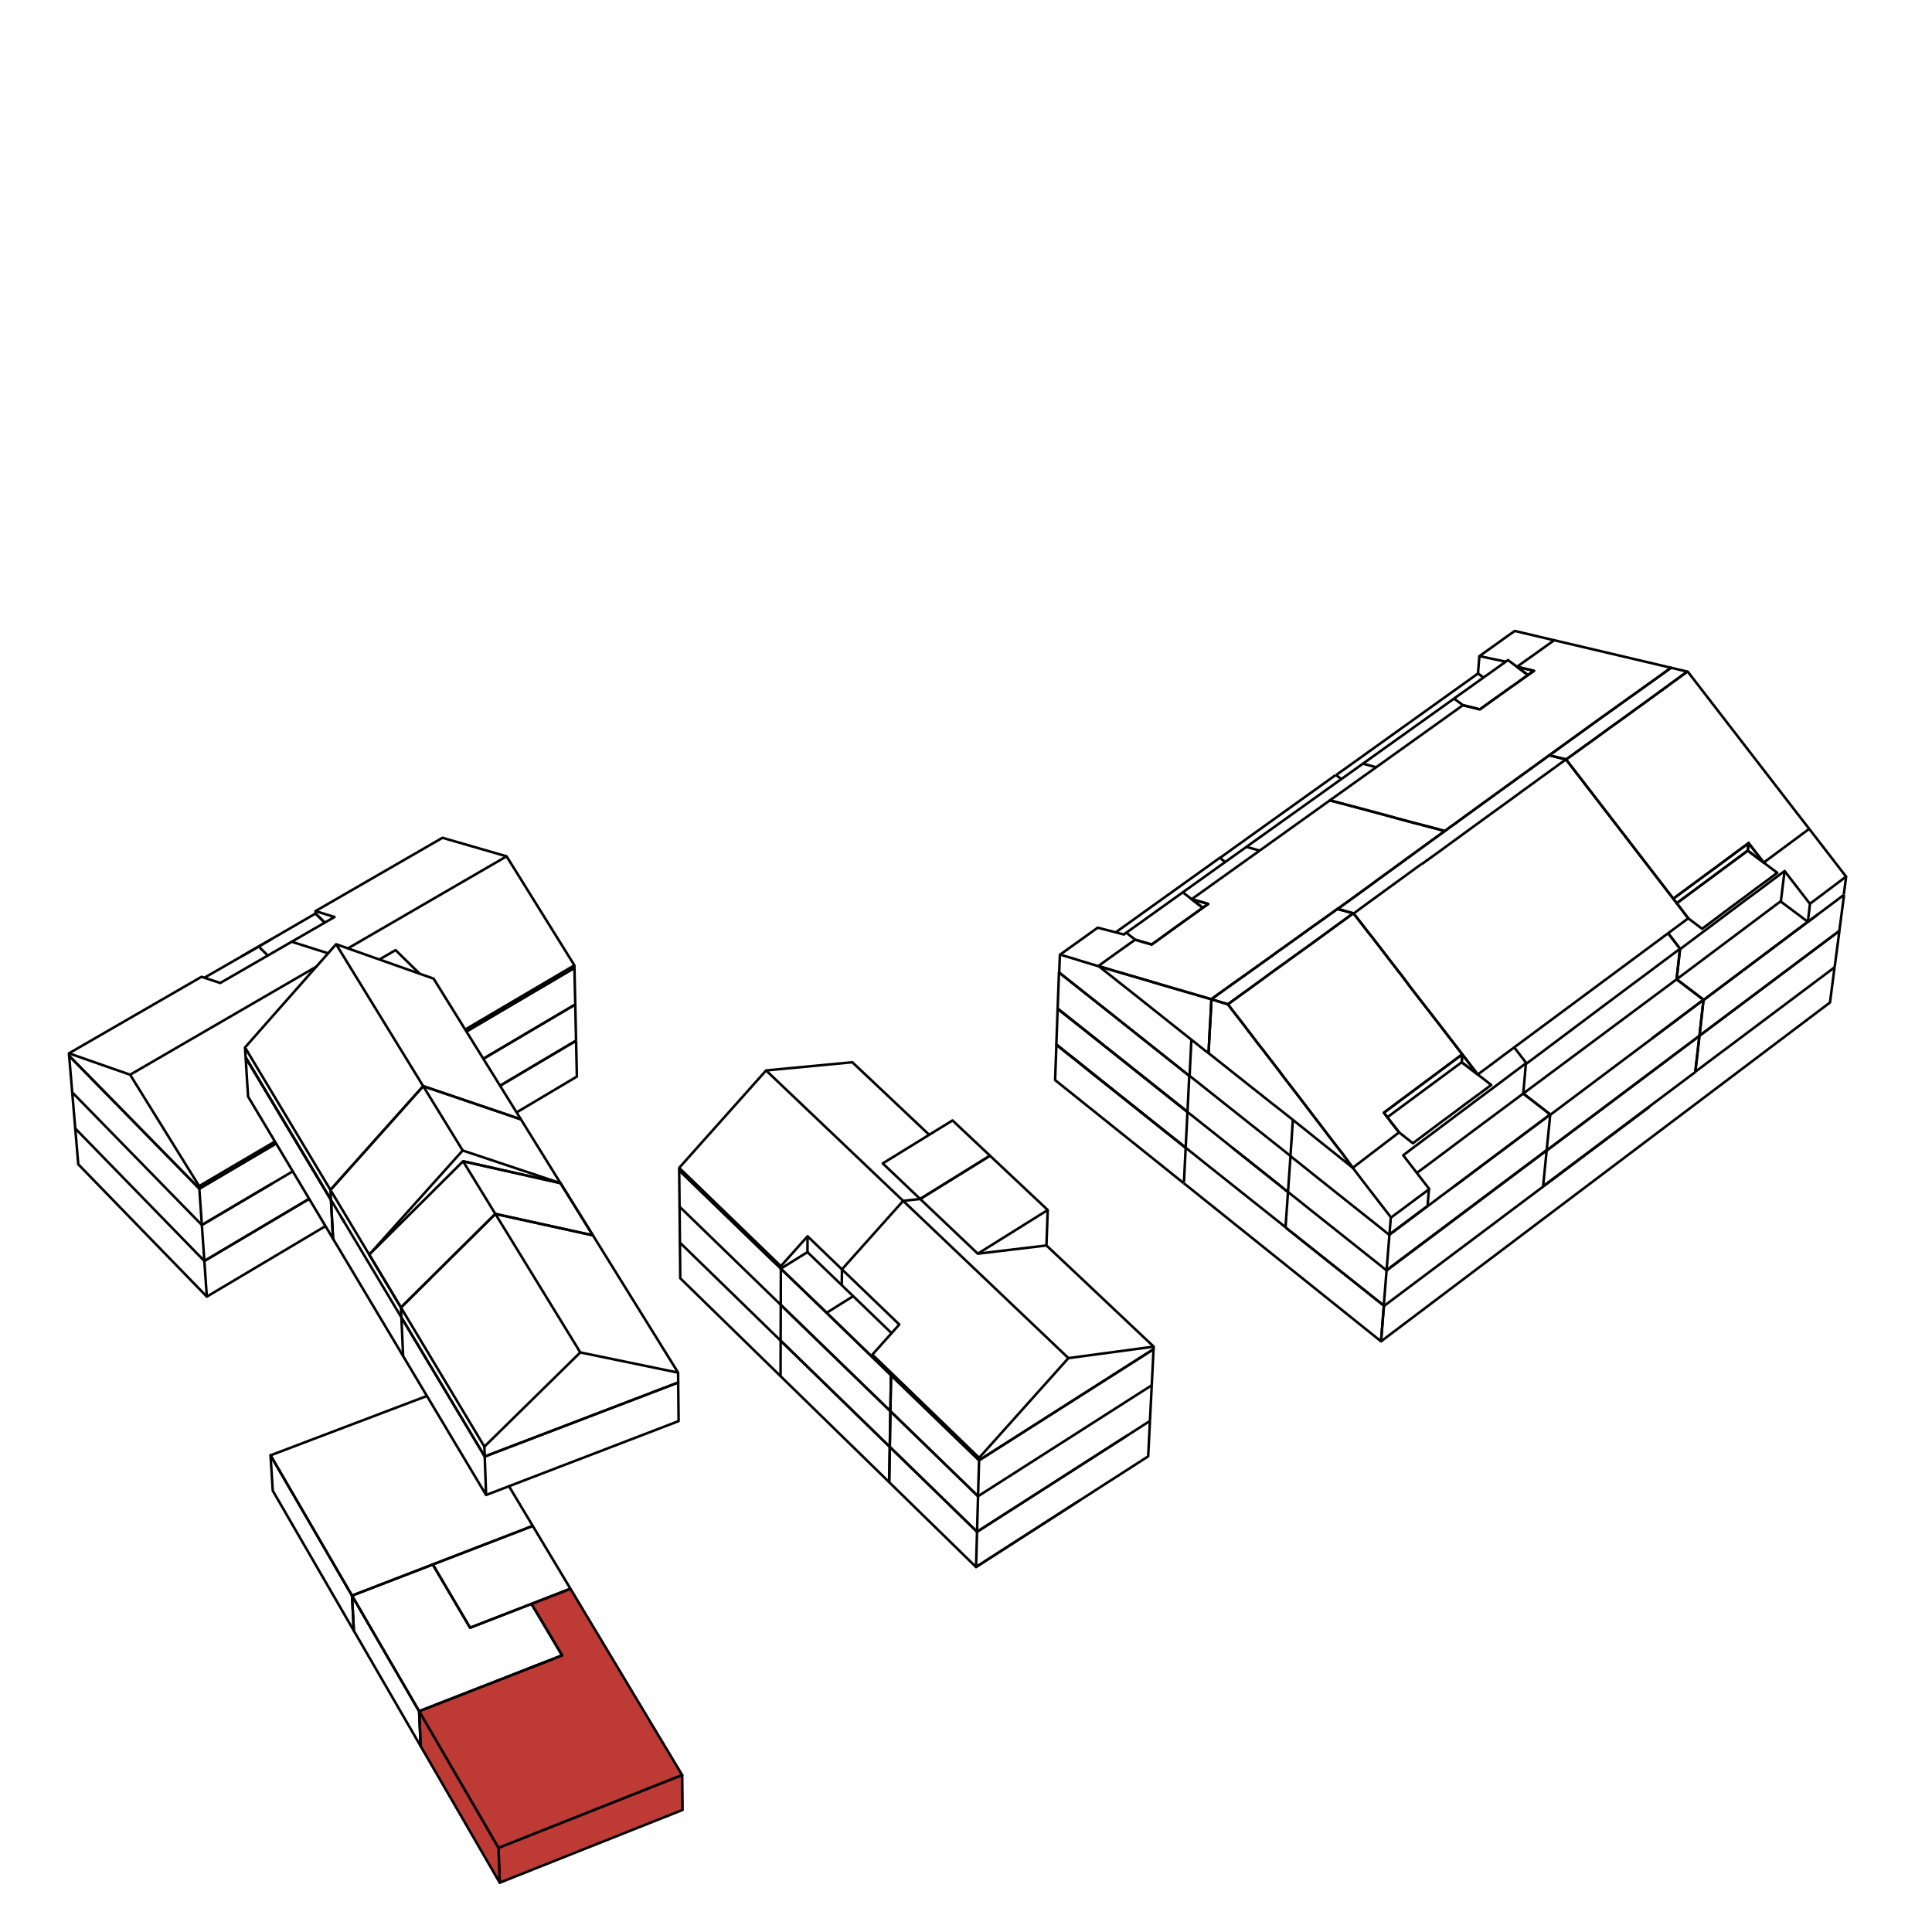 <svg xmlns="http://www.w3.org/2000/svg" width="381mm" height="381mm" viewBox="0 0 1080 1080">
  <g id="a854579f-7813-44c2-bd5e-982f70e82f21" data-name="mfh4">
    <path d="M40.367,610.62l.838,9.964.3,3.531.564,6.707h0l6.979,7.162,6.071,6.232,6.978,7.163,6.978,7.163L76.05,665.7l6.978,7.163,6.978,7.163,6.978,7.163,6.979,7.162,6.978,7.163,3.3,3.382h0" style="fill: none;stroke: #000;stroke-linejoin: round;stroke-width: 1.417px"/>
    <path d="M112.841,684.792l.692,9.976.24,3.457.463,6.675" style="fill: none;stroke: #000;stroke-linejoin: round;stroke-width: 1.417px"/>
    <path d="M151.9,661.725l-8.611,5.086-8.61,5.085-8.61,5.086-8.61,5.086-4.614,2.724h0" style="fill: none;stroke: #000;stroke-linejoin: round;stroke-width: 1.417px"/>
    <path d="M38.684,590.219l-.031.018.838,9.965.307,3.651.569,6.767h0l6.989,7.152,6.216,6.362h0l6.989,7.152,6.07,6.213,6.989,7.152,6.988,7.153,6.989,7.152,6.989,7.153,6.988,7.152,6.989,7.153,4.278,4.378h0" style="fill: none;stroke: #000;stroke-linejoin: round;stroke-width: 1.417px"/>
    <path d="M111.434,664.5l.692,9.976.248,3.579.467,6.735" style="fill: none;stroke: #000;stroke-linejoin: round;stroke-width: 1.417px"/>
    <path d="M154.363,639.236l-8.618,5.072-8.541,5.027-8.618,5.073-8.618,5.072-8.534,5.022-7-7.142-7-7.142-7-7.142-7-7.142-1.5-1.534-7-7.142-7-7.142-2.7-2.759-7-7.142-6.216-6.342-7-7.142-6.364-6.494,7,7.142,6.364,6.494,7,7.142,6.215,6.342,7,7.142,7,7.142,7,7.142,7,7.142,7,7.142,7,7.142,4.207,4.293" style="fill: none;stroke: #000;stroke-linejoin: round;stroke-width: 1.417px"/>
    <path d="M114.236,704.9l8.6-5.1,8.6-5.1,8.6-5.1,8.6-5.1,8.6-5.1,8.6-5.1,6.987-4.142" style="fill: none;stroke: #000;stroke-linejoin: round;stroke-width: 1.417px"/>
    <path d="M42.066,630.822l.839,9.964.287,3.412.559,6.647,6.967,7.173,6.968,7.173,6.968,7.173,6.967,7.173,6.968,7.173,6.968,7.173,6.968,7.173,6.967,7.173,6.968,7.173,6.968,7.173,2.19,2.254,8.595-5.112,8.594-5.111,8.595-5.112,8.6-5.112,8.595-5.112,8.594-5.111,8.971-5.336,5.774-3.434" style="fill: none;stroke: #000;stroke-linejoin: round;stroke-width: 1.417px"/>
    <path d="M114.236,704.9h0l.692,9.976.231,3.337.459,6.616" style="fill: none;stroke: #000;stroke-linejoin: round;stroke-width: 1.417px"/>
    <path d="M183.445,532.891l-5.744-1.814h0l-.212-.067h0l-4.109-1.3h0L163.84,526.7l-.8-.253h0l-8.658,5-4.677,2.7-.013.007-8.658,5-8.658,5-8.658,5-.575.332-8.871-2.9-.058-.019-1.582-.518-8.662,5-8.662,5-8.662,5-8.661,5-8.662,5-8.662,5-8.661,5-8.662,5-4.8,2.77.115,1.37.036.036,7,7.142,6.364,6.494h0l7,7.142,6.216,6.342h0l7,7.142,6.07,6.193,7,7.142,7,7.142,7,7.142,7,7.142,5.1,5.207,8.618-5.072,8.618-5.073,8.5-5h0l8.618-5.072.207-.121h0l8.345-4.912" style="fill: none;stroke: #000;stroke-linejoin: round;stroke-width: 1.417px"/>
    <path d="M111.333,663.034l.1,1.415" style="fill: none;stroke: #000;stroke-linejoin: round;stroke-width: 1.417px"/>
    <path d="M72.74,600.773l8.65-5.018,8.65-5.018,8.65-5.017,3.094-1.8,4.993-2.9h0l8.65-5.018,3.336-1.935,8.65-5.017,8.65-5.018,8.65-5.018,8.65-5.017,8.65-5.018,8.65-5.017.957-.556,5.192-3.011" style="fill: none;stroke: #000;stroke-linejoin: round;stroke-width: 1.417px"/>
    <path d="M38.533,588.813l1.612.563,9.439,3.3,9.44,3.3,4.131,1.444,9.439,3.3.146.051,5.269,8.5.3.484,5.269,8.5,5.268,8.5,5.268,8.5,5.269,8.5,5.268,8.5,5.269,8.5,1.414,2.281,8.619-5.071,8.618-5.071,7.683-4.521,8.618-5.071,8.619-5.071.2-.119" style="fill: none;stroke: #000;stroke-linejoin: round;stroke-width: 1.417px"/>
    <path d="M149.7,534.154l-5.091-5.039h0l-8.67,4.982-.944.542-8.671,4.982-8.67,4.982-3.444,1.979" style="fill: none;stroke: #000;stroke-linejoin: round;stroke-width: 1.417px"/>
    <path d="M112.841,684.792l8.611-5.085,8.61-5.086,8.61-5.086,8.611-5.085,4.613-2.725,8.61-5.085,2.659-1.571h0l.484-.286" style="fill: none;stroke: #000;stroke-linejoin: round;stroke-width: 1.417px"/>
    <path d="M114.236,704.9l8.6-5.1,8.6-5.1,8.6-5.1,8.6-5.1,8.6-5.1,8.6-5.1,6.987-4.142" style="fill: none;stroke: #000;stroke-linejoin: round;stroke-width: 1.417px"/>
    <path d="M279.529,606.929l8.6-5.1,8.6-5.1,8.6-5.1,4.182-2.479h0l8.6-5.1,3.9-2.312h0" style="fill: none;stroke: #000;stroke-linejoin: round;stroke-width: 1.417px"/>
    <path d="M322.022,581.743l-.222-10-.222-10,0-.242-8.611,5.086-4.045,2.389-8.61,5.086-8.61,5.085-8.611,5.086-8.61,5.086-4.3,2.538" style="fill: none;stroke: #000;stroke-linejoin: round;stroke-width: 1.417px"/>
    <path d="M270.178,591.862l8.611-5.086,8.61-5.085,8.61-5.086.414-.244h0l8.61-5.086,3.884-2.294h0l8.61-5.085,4.046-2.39-.222-10-.223-10-.009-.421-.035-.034" style="fill: none;stroke: #000;stroke-linejoin: round;stroke-width: 1.417px"/>
    <path d="M288.782,621.838l8.6-5.111,8.595-5.112,8.6-5.112,7.9-4.7-.222-10-.224-10.061h0" style="fill: none;stroke: #000;stroke-linejoin: round;stroke-width: 1.417px"/>
    <path d="M322.021,581.744h0l-8.6,5.1-8.6,5.1-8.6,5.1-8.6,5.1-8.081,4.789" style="fill: none;stroke: #000;stroke-linejoin: round;stroke-width: 1.417px"/>
    <path d="M163.036,526.448l8.658-5,5.129-2.964h0l4.695-2.713h0l.03-.017,0,0L187,512.6l-9-2.78-.062-.019-1.6-.494" style="fill: none;stroke: #000;stroke-linejoin: round;stroke-width: 1.417px"/>
    <path d="M321.118,541.036l-.031-1.423-5.283-8.491-5.283-8.491-5.282-8.491-5.283-8.49-5.283-8.491-5.282-8.491-5.283-8.491-.92-1.478-9.606-2.779-9.606-2.778-9.606-2.779-7.017-2.03-8.662,5-8.662,5-8.661,5-8.662,5-8.662,5-8.662,5-8.661,5-8.662,5-1.723.994.073,1.376" style="fill: none;stroke: #000;stroke-linejoin: round;stroke-width: 1.417px"/>
    <path d="M176.409,510.683l.036.035,5.106,5.03" style="fill: none;stroke: #000;stroke-linejoin: round;stroke-width: 1.417px"/>
    <path d="M321.087,539.613l-.895.526-.034.02-8.619,5.072-4.192,2.466-8.618,5.071-4.027,2.37-8.619,5.071-8.619,5.072-8.618,5.071-8.8,5.179" style="fill: none;stroke: #000;stroke-linejoin: round;stroke-width: 1.417px"/>
    <path d="M181.548,515.75l-5.109-5.029-.059-.059-8.648,5.023-8.647,5.022-7.7,4.473-6.776,3.935" style="fill: none;stroke: #000;stroke-linejoin: round;stroke-width: 1.417px"/>
    <path d="M151.385,525.18l-8.661,5-7.73,4.461" style="fill: none;stroke: #000;stroke-linejoin: round;stroke-width: 1.417px"/>
    <path d="M176.445,510.718l-.006,0" style="fill: none;stroke: #000;stroke-linejoin: round;stroke-width: 1.417px"/>
    <path d="M234.607,544.338l-3.083-3.025-7.137-7-3.259-3.2-9.064,5.268" style="fill: none;stroke: #000;stroke-linejoin: round;stroke-width: 1.417px"/>
    <path d="M194.465,530.164l1.049-.608,8.65-5.018,8.651-5.018,8.65-5.017,8.65-5.018,8.65-5.018,8.65-5.017,6.4-3.715,8.65-5.017,4.122-2.391.034-.02,8.65-5.017,7.914-4.591" style="fill: none;stroke: #000;stroke-linejoin: round;stroke-width: 1.417px"/>
    <path d="M260.7,576.594l8.618-5.072,8.618-5.073,5.2-3.062h0l8.618-5.072,3.867-2.276h0l8.618-5.072,4.028-2.371h0l8.618-5.072,4.191-2.467" style="fill: none;stroke: #000;stroke-linejoin: round;stroke-width: 1.417px"/>
    <path d="M321.084,541.056l.035.034-8.618,5.072-4.193,2.468L299.69,553.7l-4.028,2.371-8.618,5.072-8.618,5.073-8.619,5.072-8.618,5.072-.462.272" style="fill: none;stroke: #000;stroke-linejoin: round;stroke-width: 1.417px"/>
  </g>
  <g id="e6cf13af-8598-4c16-ae2a-6870068fb6cb" data-name="mfh3">
    <path d="M773.6,730.1l8-6,8-6,8-6,8-6,8-6,8-6,8-6,8-6,5.7-4.3,8-6,8-6,3.5-2.6h0l8-6,8-6,8-6,8-6,8-6,8-6,8-6,3.2-2.4" style="fill: none;stroke: #000;stroke-linejoin: round;stroke-width: 1.417px"/>
    <path d="M688.9,641.6l7.8,6.2,7.8,6.2,7.8,6.2,7.7,6.2h0l-.7,10-.7,10h0" style="fill: none;stroke: #000;stroke-linejoin: round;stroke-width: 1.417px"/>
    <path d="M662.8,641.6h0l7.8,6.2,4.6,3.7h0l7.8,6.2,7.8,6.2,7.8,6.2,7.8,6.2,7.8,6.2,4.5,3.6h0" style="fill: none;stroke: #000;stroke-linejoin: round;stroke-width: 1.417px"/>
    <path d="M1028.2,520.4l-8,6-6.7,5-8,6-8,6-8,6-8,6-8,6-8,6-8,6L950,579" style="fill: none;stroke: #000;stroke-linejoin: round;stroke-width: 1.417px"/>
    <path d="M950,579h0l-1.1,9.9L947.7,599" style="fill: none;stroke: #000;stroke-linejoin: round;stroke-width: 1.417px"/>
    <path d="M1025.6,540.5h0l1.3-9.9,1.3-9.9v-.2h0" style="fill: none;stroke: #000;stroke-linejoin: round;stroke-width: 1.417px"/>
    <path d="M950,579l-8,6-6.4,4.8h0l-8,6-8,6-8,6-8,6-8,6-8,6-8,6-8,6-7,5.3" style="fill: none;stroke: #000;stroke-linejoin: round;stroke-width: 1.417px"/>
    <path d="M864.6,643.1h0l-1,10-1,10h0l8-6,8-6,8-6,8-6,8-6,8-6,8-6,3.2-2.4,8-6,8-6,8-6,2-1.5" style="fill: none;stroke: #000;stroke-linejoin: round;stroke-width: 1.417px"/>
    <path d="M947.7,599.1h0l1.1-9.9L950,579h0" style="fill: none;stroke: #000;stroke-linejoin: round;stroke-width: 1.417px"/>
    <path d="M864.6,643.1l-8,6-6,4.5h0l-8,6-8,6-8,6-8,6-8,6-8,6-8,6-8,6-8,6-3.5,2.6" style="fill: none;stroke: #000;stroke-linejoin: round;stroke-width: 1.417px"/>
    <path d="M775.1,710.2h0l-.8,10-.8,9.9h0" style="fill: none;stroke: #000;stroke-linejoin: round;stroke-width: 1.417px"/>
    <path d="M718.8,686.3l7.8,6.2,7.8,6.2,7.8,6.2,7.8,6.2,7.8,6.2,7.8,6.2,7.9,6.3h0" style="fill: none;stroke: #000;stroke-linejoin: round;stroke-width: 1.417px"/>
    <path d="M591.4,564.1l7.9,6.2,5.1,4h0l7.8,6.2,4.9,3.9,7.8,6.2,7.8,6.2,7.8,6.2,7.8,6.2,7.8,6.2,7.8,6.2h0" style="fill: none;stroke: #000;stroke-linejoin: round;stroke-width: 1.417px"/>
    <path d="M662.8,641.6h0l-7.8-6.2-7.8-6.2-7.8-6.2-7.8-6.2-7.8-6.2-7.8-6.2-7.8-6.2-4.8-3.9-7.8-6.2-4.9-3.9h0" style="fill: none;stroke: #000;stroke-linejoin: round;stroke-width: 1.417px"/>
    <path d="M746.7,433.2l-8.1,5.8-8.1,5.8-8.1,5.8-8.1,5.8-8.1,5.8-8.1,5.8-8.1,5.8-7.9,5.7h0" style="fill: none;stroke: #000;stroke-linejoin: round;stroke-width: 1.417px"/>
    <path d="M681.8,479.5l.4.3" style="fill: none;stroke: #000;stroke-linejoin: round;stroke-width: 1.417px"/>
    <path d="M721.4,646.3h0l-.7,10-.7,10.1" style="fill: none;stroke: #000;stroke-linejoin: round;stroke-width: 1.417px"/>
    <path d="M663.8,621.6h0l7.8,6.2,4.8,3.8h0l7.8,6.2,4.6,3.7h0l7.8,6.2,7.8,6.2,7.8,6.2,7.7,6.2h0" style="fill: none;stroke: #000;stroke-linejoin: round;stroke-width: 1.417px"/>
    <path d="M1030.8,500.2l-8,6-6.8,5.1-8,6-6.7,5-8,6-8,6-8,6-8,6-8,6-8,6-.9.7" style="fill: none;stroke: #000;stroke-linejoin: round;stroke-width: 1.417px"/>
    <path d="M952.3,558.9h0l-1.1,9.9-1.1,9.9v.3" style="fill: none;stroke: #000;stroke-linejoin: round;stroke-width: 1.417px"/>
    <path d="M950,579h0l8-6,8-6,8-6,8-6,8-6,8-6,1-.7,8-6,6.5-4.9h0l8-6,6.7-5h0l1.3-9.9,1.3-9.9.1-.4h0" style="fill: none;stroke: #000;stroke-linejoin: round;stroke-width: 1.417px"/>
    <path d="M866.6,623l-8,6-6.2,4.6h0l-8,6-6,4.5h0l-8,6-8,6-8,6-1.4,1" style="fill: none;stroke: #000;stroke-linejoin: round;stroke-width: 1.417px"/>
    <path d="M720.1,666.4l7.8,6.2,4.5,3.6h0l7.8,6.2,7.8,6.2,7.8,6.2,7.8,6.2,7.8,6.2,3.6,2.9h0l8-6,8-6,8-6,8-6,8-6,8-6,8-6,8-6,8-6,3.5-2.6h0l8-6,6-4.5" style="fill: none;stroke: #000;stroke-linejoin: round;stroke-width: 1.417px"/>
    <path d="M684.9,481.9l-3-2.4h0l-8.1,5.8-8.1,5.8-8.1,5.8-8.1,5.8-8.1,5.8-8.1,5.8-8.1,5.8-1.3,1" style="fill: none;stroke: #000;stroke-linejoin: round;stroke-width: 1.417px"/>
    <path d="M952.3,558.9l-8,6-6.5,4.9h0l-8,6-6.4,4.8h0l-8,6-8,6-8,6-8,6-8,6-8,6-8,6-.8.6" style="fill: none;stroke: #000;stroke-linejoin: round;stroke-width: 1.417px"/>
    <path d="M851.5,611.3l7.9,6.1,7.2,5.6h0l-1,10-1,10v.2h0l8-6,8-6,8-6,8-6,8-6,8-6,8-6,8-6,7-5.3h0l8-6,6.4-4.8" style="fill: none;stroke: #000;stroke-linejoin: round;stroke-width: 1.417px"/>
    <path d="M950,579h0l1.1-9.9,1.1-9.9v-.3l-8-6.1-7.1-5.4" style="fill: none;stroke: #000;stroke-linejoin: round;stroke-width: 1.417px"/>
    <path d="M826.2,376.5l-8.1,5.8-8.1,5.8-8.1,5.8-8.1,5.8-8.1,5.8-8.1,5.8-8.1,5.8-8.1,5.8-8.1,5.8-6.2,4.4h0" style="fill: none;stroke: #000;stroke-linejoin: round;stroke-width: 1.417px"/>
    <path d="M704.2,475.5h0l-7.5-2.1" style="fill: none;stroke: #000;stroke-linejoin: round;stroke-width: 1.417px"/>
    <path d="M812.7,390.6,661.2,498.8" style="fill: none;stroke: #000;stroke-linejoin: round;stroke-width: 1.417px"/>
    <path d="M769.4,428.9h0l-4.2-1.1-.3-.1h0l-3-.8" style="fill: none;stroke: #000;stroke-linejoin: round;stroke-width: 1.417px"/>
    <polyline points="721.4 646.3 721.4 646.2 721.5 644.2 722.2 634.2 722.7 626" style="fill: none;stroke: #000;stroke-linejoin: round;stroke-width: 1.417px"/>
    <path d="M666,581.1l-.5,10-.5,10v.3h0l7.8,6.2,4.9,3.9h0l7.8,6.2,4.8,3.8h0l7.8,6.2,3.8,3h0l7.8,6.2,3.4,2.7h0l.8.6h0l7.5,6h0" style="fill: none;stroke: #000;stroke-linejoin: round;stroke-width: 1.417px"/>
    <path d="M937.3,547.4l8-6,8-6,8-6,8-6,8-6,8-6,.8-.6,8-6,1.3-.9" style="fill: none;stroke: #000;stroke-linejoin: round;stroke-width: 1.417px"/>
    <path d="M1010.6,515.3l-8-6-7.1-5.3.9-7.4,1.2-9.7" style="fill: none;stroke: #000;stroke-linejoin: round;stroke-width: 1.417px"/>
    <path d="M1011.8,505.3l-6.1-7.9-6.1-7.9-2-2.6-7.1,5.3-8,6-6.7,4.9-8,6-8,6-8,6-8,6-4.5,3.4" style="fill: none;stroke: #000;stroke-linejoin: round;stroke-width: 1.417px"/>
    <path d="M932.5,521.7h0l6.1,7.9.5.7-1.1,9.9-.8,7.1h0" style="fill: none;stroke: #000;stroke-linejoin: round;stroke-width: 1.417px"/>
    <path d="M937.3,547.4h0l8,6.1,7.1,5.4h0l8-6,8-6,8-6,8-6,2.4-1.8,8-6,6.5-4.9h0l8-6,1.3-1h0l.9-7.4h0l.3-2.6,8-6,4.9-3.7h0l7.3-5.5-1.3,10" style="fill: none;stroke: #000;stroke-linejoin: round;stroke-width: 1.417px"/>
    <polyline points="1011.4 463.4 1013.8 466.5 1019.9 474.4 1026 482.3 1031.97 490.03 1031.99 490.06 1032.1 490.2" style="fill: none;stroke: #000;stroke-linejoin: round;stroke-width: 1.417px"/>
    <path d="M851.5,611.3h0" style="fill: none;stroke: #000;stroke-linejoin: round;stroke-width: 1.417px"/>
    <path d="M937.3,547.4h0l1.1-9.9.8-7.1-6.1-7.9-.5-.7h0" style="fill: none;stroke: #000;stroke-linejoin: round;stroke-width: 1.417px"/>
    <path d="M851.5,611.3h0l.9-10,.3-3.6.3-3.5h0" style="fill: none;stroke: #000;stroke-linejoin: round;stroke-width: 1.417px"/>
    <path d="M939.2,530.3l-8,6-4.3,3.2h0l-8,6-6.5,4.8h0l-8,6-6.3,4.7h0l-8,6-8,6-8,6-8,6-8,6-4.7,3.5-3.7-4.8-3-3.9h0" style="fill: none;stroke: #000;stroke-linejoin: round;stroke-width: 1.417px"/>
    <path d="M798,674.3l8-6,7-5.2,8-6,8-6,8-6,1.4-1h0l8-6,6-4.5h0l8-6,6.2-4.6" style="fill: none;stroke: #000;stroke-linejoin: round;stroke-width: 1.417px"/>
    <polyline points="756.2 652.8 759.1 656.6 759.3 656.9 765.4 664.8 771.5 672.7 777.49 680.45 777.6 680.6 784.1 675.8 792.1 669.8 798.76 664.88 799 664.7 798.8 664.44 798.3 663.8 792.2 655.9 790.5 653.7 784.4 645.8 788.9 642.4 796.9 636.4 804.9 630.4 812.9 624.4 818.9 619.9 826.9 613.9 833.1 609.3 841.1 603.3 845.1 600.3 852.98 594.39 853.1 594.3" style="fill: none;stroke: #000;stroke-linejoin: round;stroke-width: 1.417px"/>
    <path d="M798,674.3l.8-9.9" style="fill: none;stroke: #000;stroke-linejoin: round;stroke-width: 1.417px"/>
    <path d="M721.4,646.3l7.8,6.2,4.6,3.7h0l7.8,6.2,4.5,3.6h0l7.8,6.2,7.8,6.2,7.8,6.2,7,5.6h0l8-6,8-6,5.3-3.9" style="fill: none;stroke: #000;stroke-linejoin: round;stroke-width: 1.417px"/>
    <path d="M798,674.3l-8,6-8,6-5.3,3.9.8-9.9" style="fill: none;stroke: #000;stroke-linejoin: round;stroke-width: 1.417px"/>
    <path d="M841.8,369.9l-4.6-1H837l-9.8-2.1H827l8.1-5.8,8.1-5.8,3.6-2.5,9.7,2.3,9.7,2.3,2.6.6" style="fill: none;stroke: #000;stroke-linejoin: round;stroke-width: 1.417px"/>
    <path d="M827,366.6l-.8,9.9" style="fill: none;stroke: #000;stroke-linejoin: round;stroke-width: 1.417px"/>
    <path d="M592.1,543.7l7.8,6.2,5.1,4h0l7.8,6.2,5.1,4h0l7.8,6.2,4.9,3.9,7.8,6.2,7.8,6.2,7.8,6.2,7.8,6.2,2.9,2.3" style="fill: none;stroke: #000;stroke-linejoin: round;stroke-width: 1.417px"/>
    <path d="M772,749.8l.8-9.7.8-10h0" style="fill: none;stroke: #000;stroke-linejoin: round;stroke-width: 1.417px"/>
    <path d="M629.5,521.4l-1.2,1-4.6-1.2-.3-.1-9.7-2.5h-.1l-8.1,5.8-8.1,5.8-4.9,3.5-.4,9.8v.2" style="fill: none;stroke: #000;stroke-linejoin: round;stroke-width: 1.417px"/>
    <line x1="743.39" y1="447.42" x2="743.3" y2="447.4" style="fill: none;stroke: #000;stroke-linejoin: round;stroke-width: 1.417px"/>
    <polygon points="677.2 558.6 676.7 568.5 676.4 573.5 676.1 578.7 675.6 588.7 673.8 587.4 666 581.2 660.2 576.6 652.4 570.4 644.6 564.2 639.7 560.3 631.9 554.1 626.8 550.1 619 543.9 614.3 540.2 614 540 621.5 542.3 631.1 545.1 640.7 547.9 648.4 550.2 658 553 667.6 555.8 677.2 558.6" style="fill: none;stroke: #000;stroke-linejoin: round;stroke-width: 1.417px"/>
    <polyline points="794.6 483 792.1 484.8 789.1 487 781 492.9 774.8 497.4 766.7 503.3 760.7 507.7 756.8 510.6 756.53 510.52 756.52 510.52" style="fill: none;stroke: #000;stroke-linejoin: round;stroke-width: 1.417px"/>
    <path d="M875.406,424.528,873.3,426l-8.1,5.9h0l-2.1,1.5-8.1,5.9-4.7,3.4-.1.1-8.1,5.9-6.5,4.7h0L832,456l-8.1,5.9-8.1,5.9-8.1,5.9-.9.7-6.8,4.9-5.3,3.8" style="fill: none;stroke: #000;stroke-linejoin: round;stroke-width: 1.417px"/>
    <polygon points="943.22 375.43 935.3 381.2 933.1 382.8 933 382.9 924.9 388.8 917.9 393.9 917.7 394 909.6 399.9 902.8 404.8 902.6 404.9 894.5 410.8 887.9 415.6 887 416.2 878.9 422.1 875.41 424.53 875.3 424.5 866.05 422.22 896.5 400.2 896.7 400.1 904.8 394.3 911.6 389.4 911.8 389.3 919.9 383.5 928 377.7 934.13 373.28 943.22 375.43" style="fill: none;stroke: #000;stroke-linejoin: round;stroke-width: 1.417px"/>
    <polygon points="943.75 513.34 840.1 590.2 832.1 596.2 826.07 600.65 817.42 589.38 810.6 580.5 801.2 568.3 793.8 558.8 787.7 550.9 787.3 550.3 785.2 547.5 782.5 543.9 782.2 543.6 776.1 535.7 775.8 535.3 773.2 531.9 772.9 531.5 766.8 523.6 766.3 523 763.8 519.8 763.4 519.3 757.3 511.4 756.7 510.6 756.5 510.54 756.52 510.52 752.1 509.3 751 509 747.7 508.1 754.7 503.1 762.8 497.2 768.3 493.2 768.8 492.8 776.9 486.9 783.1 482.4 785.6 480.6 786.1 480.2 794.2 474.3 800.8 469.5 807.6 464.6 807.67 464.55 810.3 462.6 813.8 460.1 821.9 454.2 830 448.3 832.9 446.2 866.05 422.22 875.3 424.5 875.41 424.53 935.37 502.37 935.4 502.4 937.3 504.9 940.6 509.2 940.8 509.5 943.75 513.34" style="fill: none;stroke: #000;stroke-linejoin: round;stroke-width: 1.417px"/>
    <line x1="943.8" y1="513.3" x2="943.75" y2="513.34" style="fill: none;stroke: #000;stroke-linejoin: round;stroke-width: 1.417px"/>
    <polygon points="826.07 600.65 817.1 593.8 817.42 589.38 826.07 600.65" style="fill: none;stroke: #000;stroke-linejoin: round;stroke-width: 1.417px"/>
    <line x1="847.99" y1="372.74" x2="847.9" y2="372.8" style="fill: none;stroke: #000;stroke-linejoin: round;stroke-width: 1.417px"/>
    <polygon points="934.13 373.28 928 377.7 919.9 383.5 911.8 389.3 911.6 389.4 904.8 394.3 896.7 400.1 896.5 400.2 866.05 422.22 832.9 446.2 830 448.3 821.9 454.2 813.8 460.1 810.3 462.6 807.67 464.55 801.2 462.8 792.4 460.5 789.7 459.8 780 457.2 777.2 456.4 770.5 454.6 760.8 452 751 449.4 745.7 448 743.39 447.42 769.32 428.88 817.8 394.2 825.5 396.1 826.7 396.4 827.3 396.5 828 396 836.1 390.2 844.2 384.4 845.5 383.5 846.1 383.1 854.13 377.35 854.2 377.3 857.5 375 848.03 372.71 853.9 368.5 854.1 368.4 868.8 357.9 934.13 373.28" style="fill: none;stroke: #000;stroke-linejoin: round;stroke-width: 1.417px"/>
    <polygon points="807.67 464.55 807.6 464.6 800.8 469.5 794.2 474.3 786.1 480.2 785.6 480.6 783.1 482.4 776.9 486.9 768.8 492.8 768.3 493.2 762.8 497.2 754.7 503.1 747.7 508.1 751 509 747.6 508.1 747.5 508.2 739.4 514 735.9 516.5 735.7 516.6 732.5 518.9 726.4 523.3 718.3 529.1 715.5 531.1 715.3 531.2 711.9 533.7 704.2 539.2 696.1 545 690.3 549.1 682.2 554.9 677.2 558.5 677.2 558.6 667.6 555.8 658 553 648.4 550.2 640.7 547.9 631.1 545.1 621.5 542.3 614 540 619.4 536.1 627.5 530.3 634.6 525.3 642.1 527.5 643.2 527.8 643.8 528 648 525 656.1 519.1 664.2 513.3 672.3 507.5 672.35 507.46 675.4 505.3 673.7 504.8 666.16 502.66 704.15 475.49 743.39 447.42 745.7 448 751 449.4 760.8 452 770.5 454.6 777.2 456.4 780 457.2 789.7 459.8 792.4 460.5 801.2 462.8 807.67 464.55" style="fill: none;stroke: #000;stroke-linejoin: round;stroke-width: 1.417px"/>
    <line x1="848.03" y1="372.71" x2="848" y2="372.7" style="fill: none;stroke: #000;stroke-linejoin: round;stroke-width: 1.417px"/>
    <polygon points="1011.35 463.34 985.91 482.19 979.8 474.3 977.5 471.3 970 476.8 964.1 481.2 956.1 487.1 955.4 487.6 947.4 493.5 939.4 499.4 935.37 502.37 875.41 424.53 878.9 422.1 887 416.2 887.9 415.6 894.5 410.8 902.6 404.9 902.8 404.8 909.6 399.9 917.7 394 917.9 393.9 924.9 388.8 933 382.9 933.1 382.8 935.3 381.2 943.22 375.43 943.5 375.5 944.2 376.4 950.3 384.3 956.4 392.2 962.5 400.1 968.6 408 974.7 415.9 980.8 423.8 986.9 431.7 993 439.6 999.1 447.5 1005.2 455.4 1011.35 463.34" style="fill: none;stroke: #000;stroke-linejoin: round;stroke-width: 1.417px"/>
    <line x1="1011.4" y1="463.4" x2="1011.35" y2="463.34" style="fill: none;stroke: #000;stroke-linejoin: round;stroke-width: 1.417px"/>
    <polygon points="977.5 471.3 977 475.5 937.3 504.9 935.4 502.4 935.37 502.37 939.4 499.4 947.4 493.5 955.4 487.6 956.1 487.1 964.1 481.2 970 476.8 977.5 471.3" style="fill: none;stroke: #000;stroke-linejoin: round;stroke-width: 1.417px"/>
    <polygon points="985.91 482.19 977 475.5 977.5 471.3 979.8 474.3 985.91 482.19" style="fill: none;stroke: #000;stroke-linejoin: round;stroke-width: 1.417px"/>
    <polygon points="857.5 375 854.2 377.3 854.13 377.35 847.99 372.74 848.03 372.71 857.5 375" style="fill: none;stroke: #000;stroke-linejoin: round;stroke-width: 1.417px"/>
    <polygon points="854.13 377.35 846.1 383.1 845.5 383.5 844.2 384.4 836.1 390.2 828 396 827.3 396.5 826.7 396.4 825.5 396.1 817.8 394.2 812.8 390.5 821.1 384.6 829.2 378.8 829.25 378.76 833.3 375.9 841.4 370.1 841.72 369.88 843 369 847.99 372.74 854.13 377.35" style="fill: none;stroke: #000;stroke-linejoin: round;stroke-width: 1.417px"/>
    <line x1="854.2" y1="377.4" x2="854.13" y2="377.35" style="fill: none;stroke: #000;stroke-linejoin: round;stroke-width: 1.417px"/>
    <polygon points="675.4 505.3 672.35 507.46 666.16 502.66 673.7 504.8 675.4 505.3" style="fill: none;stroke: #000;stroke-linejoin: round;stroke-width: 1.417px"/>
    <polygon points="672.35 507.46 672.3 507.5 664.2 513.3 656.1 519.1 648 525 643.8 528 643.2 527.8 642.1 527.5 634.6 525.3 629.6 521.4 636.9 516.2 653.1 504.6 661.2 498.8 666.16 502.66 672.35 507.46" style="fill: none;stroke: #000;stroke-linejoin: round;stroke-width: 1.417px"/>
    <line x1="676.4" y1="573.7" x2="676.4" y2="573.5" style="fill: none;stroke: #000;stroke-linejoin: round;stroke-width: 1.417px"/>
    <polygon points="833.6 606.5 825.5 612.5 819.5 616.9 811.5 622.9 805.8 627.1 789.8 639.1 782.1 633 777.7 627.4 777.1 626.6 775.5 624.5 773.6 622 817.42 589.38 817.1 593.8 826.07 600.65 829.9 603.6 833.6 606.5" style="fill: none;stroke: #000;stroke-linejoin: round;stroke-width: 1.417px"/>
    <polygon points="777.7 627.4 782.1 633 756.2 652.8 751.2 645.9 749.9 644.2 748.8 642.8 742.7 634.9 740.6 632.1 735 624.8 731.2 619.8 725.8 612.7 719.7 604.8 716.4 600.5 715.7 599.5 712.4 595.2 711.4 593.9 705.3 586 704.7 585.3 698.6 577.3 698.5 577.2 696.1 574 690 566.1 688.9 564.7 686.4 561.4 694.5 555.5 696.5 554.1 704.6 548.2 710.3 544 714.6 540.9 718.1 538.4 724.3 533.9 732.4 528.1 735 526.2 740.1 522.5 744.3 519.4 746.8 517.6 754.9 511.7 756.5 510.54 756.7 510.6 757.3 511.4 763.4 519.3 763.8 519.8 766.3 523 766.8 523.6 772.9 531.5 773.2 531.9 775.8 535.3 776.1 535.7 782.2 543.6 782.5 543.9 785.2 547.5 787.3 550.3 787.7 550.9 793.8 558.8 801.2 568.3 810.6 580.5 817.42 589.38 773.6 622 775.5 624.5 777.1 626.6 777.7 627.4" style="fill: none;stroke: #000;stroke-linejoin: round;stroke-width: 1.417px"/>
    <polygon points="756.5 510.54 754.9 511.7 746.8 517.6 744.3 519.4 740.1 522.5 735 526.2 732.4 528.1 724.3 533.9 718.1 538.4 714.6 540.9 710.3 544 704.6 548.2 696.5 554.1 694.5 555.5 686.4 561.4 677.2 558.6 677.2 558.5 682.2 554.9 690.3 549.1 696.1 545 704.2 539.2 711.9 533.7 715.3 531.2 715.5 531.1 718.3 529.1 726.4 523.3 732.5 518.9 735.7 516.6 735.9 516.5 739.4 514 747.5 508.2 747.6 508.1 751 509 752 509.3 756.5 510.54" style="fill: none;stroke: #000;stroke-linejoin: round;stroke-width: 1.417px"/>
    <polyline points="756.52 510.52 756.53 510.52 756.7 510.4" style="fill: none;stroke: #000;stroke-linejoin: round;stroke-width: 1.417px"/>
    <path d="M614.3,540.2l-9.6-2.9-2.6-.8-.2-.1-9.4-2.8" style="fill: none;stroke: #000;stroke-linejoin: round;stroke-width: 1.417px"/>
    <path d="M662.8,641.6l-.961,19.224" style="fill: none;stroke: #000;stroke-linejoin: round;stroke-width: 1.417px"/>
    <path d="M662.8,641.6l.5-10,.5-10" style="fill: none;stroke: #000;stroke-linejoin: round;stroke-width: 1.417px"/>
    <path d="M663.8,621.6l.5-10,.5-10.2" style="fill: none;stroke: #000;stroke-linejoin: round;stroke-width: 1.417px"/>
    <polygon points="756.2 652.8 749.7 647.6 748.7 646.8 748 646.2 740.2 640 735.6 636.3 728.1 630.3 722.7 626 715.4 620.2 710.9 616.7 703.1 610.5 699.4 607.6 691.6 601.4 686.8 597.6 679 591.4 678.9 591.3 675.6 588.7 676.1 578.7 676.4 573.5 676.7 568.5 677.2 558.6 686.4 561.4 688.9 564.7 690 566.1 696.1 574 698.5 577.2 698.6 577.3 704.7 585.3 705.3 586 711.4 593.9 712.4 595.2 715.7 599.5 716.4 600.5 719.7 604.8 725.8 612.7 731.2 619.8 735 624.8 740.6 632.1 742.7 634.9 748.8 642.8 749.9 644.2 751.2 645.9 756.2 652.8" style="fill: none;stroke: #000;stroke-linejoin: round;stroke-width: 1.417px"/>
    <path d="M718.8,686.3l7.8,6.2,7.8,6.2,7.8,6.2,7.8,6.2,7.8,6.2,7.8,6.2,7.9,6.3" style="fill: none;stroke: #000;stroke-linejoin: round;stroke-width: 1.417px"/>
    <path d="M776.7,690.2l-.8,10-.8,10.1" style="fill: none;stroke: #000;stroke-linejoin: round;stroke-width: 1.417px"/>
    <path d="M749.8,435.5l-3-2.3" style="fill: none;stroke: #000;stroke-linejoin: round;stroke-width: 1.417px"/>
    <path d="M817.1,593.8l-41.5,30.7" style="fill: none;stroke: #000;stroke-linejoin: round;stroke-width: 1.417px"/>
    <polygon points="993.5 487.9 989.1 491.2 982.4 496.1 974.4 502.1 967.9 506.9 959.9 512.9 959.5 513.2 951.5 519.2 943.8 513.4 943.75 513.34 940.8 509.5 940.6 509.2 937.3 504.9 977 475.5 985.91 482.19 993.5 487.9" style="fill: none;stroke: #000;stroke-linejoin: round;stroke-width: 1.417px"/>
    <path d="M937.3,547.4l-114,84.9-8,6-8,6-8,6-7.2,5.3" style="fill: none;stroke: #000;stroke-linejoin: round;stroke-width: 1.417px"/>
    <path d="M851.5,611.3l7.9,6.1,7.2,5.6" style="fill: none;stroke: #000;stroke-linejoin: round;stroke-width: 1.417px"/>
    <path d="M923.4,580.5h0l8-6,6.4-4.8h0l8-6,6.5-4.9" style="fill: none;stroke: #000;stroke-linejoin: round;stroke-width: 1.417px"/>
    <path d="M947.7,599.1l8-6,8-6,.3-.2,8-6,8-6,8-6,8-6,8-6,8-6,8-6,5.6-4.2" style="fill: none;stroke: #000;stroke-linejoin: round;stroke-width: 1.417px"/>
    <path d="M1016,511.3h0l-5.4,4" style="fill: none;stroke: #000;stroke-linejoin: round;stroke-width: 1.417px"/>
    <path d="M829.3,378.8l-3-2.3" style="fill: none;stroke: #000;stroke-linejoin: round;stroke-width: 1.417px"/>
    <path d="M661.746,661.45h0l-7.8-6.254-7.8-6.254-7.8-6.254-7.8-6.254-7.8-6.254-7.8-6.253-7.8-6.254-7.8-6.254-7.8-6.254-1.736-1.392.362-9.993.36-9.894,7.813,6.241,4.935,3.943,7.814,6.242,7.813,6.241,7.813,6.242,7.813,6.241,7.813,6.241,7.813,6.242,7.813,6.241,4.847,3.872h0" style="fill: none;stroke: #000;stroke-linejoin: round;stroke-width: 1.417px"/>
    <path d="M773.562,730.121h0l-.784,9.969-.766,9.733-7.8-6.254-7.8-6.254-7.8-6.254-7.8-6.254-7.8-6.253-7.8-6.254-7.8-6.254-7.8-6.254-7.8-6.254-7.8-6.254-7.8-6.254-7.8-6.254-7.8-6.254-8.825-7.072h0" style="fill: none;stroke: #000;stroke-linejoin: round;stroke-width: 1.417px"/>
    <path d="M662.791,641.632h0l-7.813-6.241-7.813-6.242-7.813-6.241-7.813-6.242-7.814-6.241-7.813-6.241-7.813-6.242-4.846-3.872-7.814-6.241-4.935-3.943h0l.362-9.994.366-10.067,7.823,6.228,5.08,4.046h0l7.824,6.229,4.926,3.922,7.824,6.229,7.823,6.229,7.823,6.229,7.823,6.229L656,615.4l7.844,6.245h0" style="fill: none;stroke: #000;stroke-linejoin: round;stroke-width: 1.417px"/>
    <path d="M663.845,621.64h0l-7.823-6.228-7.824-6.229-7.823-6.229-7.823-6.229-7.823-6.229-7.843-6.245-7.824-6.228-4.926-3.923h0l-7.824-6.229-5.08-4.045h0l.362-9.994.363-9.993.009-.251L599.8,549.8l5.229,4.149h0l7.833,6.216,5.072,4.025h0l7.833,6.216,4.918,3.9,7.833,6.217,7.834,6.216,7.833,6.216,7.833,6.216,2.891,2.294h0" style="fill: none;stroke: #000;stroke-linejoin: round;stroke-width: 1.417px"/>
    <path d="M772.012,749.823l7.982-6.024,7.982-6.024,7.982-6.024,7.982-6.024,7.982-6.024,7.982-6.024,7.982-6.024,7.982-6.024,7.982-6.024,7.982-6.024,7.981-6.024,7.983-6.024,7.981-6.023,7.982-6.024,7.982-6.024,7.982-6.024,7.982-6.024,7.982-6.024,7.982-6.024,7.982-6.024,7.982-6.024,7.982-6.024,7.982-6.024,7.982-6.024,7.982-6.024,7.982-6.024,7.982-6.024,7.982-6.024,7.982-6.024,7.982-6.024,7.982-6.024,3.528-2.663,1.288-9.916,1.3-9.987h0" style="fill: none;stroke: #000;stroke-linejoin: round;stroke-width: 1.417px"/>
  </g>
  <g id="f010780f-266f-4117-beb5-d07451dc51b8" data-name="mfh2">
    <path d="M497.737,788.872l-.168,10-.167,9.947h0l-7.167-6.975-7.166-6.974-7.166-6.974-7.167-6.975-7.166-6.974-7.167-6.974-5.608-5.458h0l-7.167-6.975-5.234-5.094h0l.028-10,.028-10.029h0" style="fill: none;stroke: #000;stroke-linejoin: round;stroke-width: 1.417px"/>
    <path d="M436.45,729.415l7.177,6.963L449,741.593h0l7.177,6.964,5.231,5.075,7.178,6.963,7.177,6.963,7.178,6.963,7.177,6.963,7.177,6.963.438.425h0" style="fill: none;stroke: #000;stroke-linejoin: round;stroke-width: 1.417px"/>
    <path d="M497.4,808.817l-.168,10-.164,9.766" style="fill: none;stroke: #000;stroke-linejoin: round;stroke-width: 1.417px"/>
    <path d="M436.394,749.444h0l-.028,10-.028,9.849h0l7.156,6.985,7.155,6.986,7.156,6.985,7.156,6.986,7.155,6.985,7.156,6.986,7.156,6.985,7.155,6.986,3.487,3.4h0" style="fill: none;stroke: #000;stroke-linejoin: round;stroke-width: 1.417px"/>
    <path d="M436.394,749.444l7.166,6.974,5.235,5.1,7.166,6.974,7.167,6.974,7.166,6.975,7.167,6.974,7.166,6.974,7.167,6.975,5.608,5.458h0" style="fill: none;stroke: #000;stroke-linejoin: round;stroke-width: 1.417px"/>
    <path d="M597.251,759.185l-7.245-6.892-6.815-6.484-4.865-4.629h0l-7.245-6.893-5.153-4.9h0l-7.245-6.893-5.3-5.042-.033-.031-1.92-1.827-4.916-4.677h0l-7.245-6.893L533.989,699h0l-7.245-6.893-5.428-5.164-.034-.032-7.1-6.759-7.245-6.893-2.064-1.963" style="fill: none;stroke: #000;stroke-linejoin: round;stroke-width: 1.417px"/>
    <path d="M487.663,757.246l.843.814,7.189,6.951,3.278,3.169,7.189,6.951,5.276,5.1h0l7.189,6.951,5.13,4.96h0l7.189,6.951,4.987,4.821,7.189,6.951,4.219,4.078" style="fill: none;stroke: #000;stroke-linejoin: round;stroke-width: 1.417px"/>
    <path d="M547.3,816.294l.038-1.35,6.669-7.451,6.67-7.451,6.669-7.451,6.67-7.451,6.669-7.451,6.67-7.451,6.669-7.451,3.224-3.6,7.528-1.011,9.911-1.331,9.308-1.25,9.911-1.331,9.589-1.288,1.415-.19" style="fill: none;stroke: #000;stroke-linejoin: round;stroke-width: 1.417px"/>
    <path d="M462.132,733.819h0l7.173,6.968,4.96,4.817h0l7.173,6.968,6.206,6.029" style="fill: none;stroke: #000;stroke-linejoin: round;stroke-width: 1.417px"/>
    <path d="M546.171,856.278h0l8.419-5.395,8.42-5.4,8.42-5.395,8.419-5.4,8.42-5.395,8.419-5.4,8.42-5.4,8.42-5.395,8.419-5.395,7.892-5.057,8.42-5.395,4.577-2.934" style="fill: none;stroke: #000;stroke-linejoin: round;stroke-width: 1.417px"/>
    <path d="M497.738,788.872l-.169,10-.167,9.947h0l7.167,6.974,4.994,4.86h0l7.166,6.975L523.9,834.6l7.166,6.975,7.167,6.974,7.166,6.974.776.755" style="fill: none;stroke: #000;stroke-linejoin: round;stroke-width: 1.417px"/>
    <path d="M546.171,856.278l.186-6.6.283-10,.093-3.281h0l-7.177-6.963-7.178-6.963-7.177-6.963-2.984-2.895-2.266-2.2-7.177-6.963-2.725-2.644h0l-7.178-6.963-5.133-4.98" style="fill: none;stroke: #000;stroke-linejoin: round;stroke-width: 1.417px"/>
    <path d="M642.836,794.334h0l.5-9.987.5-9.968" style="fill: none;stroke: #000;stroke-linejoin: round;stroke-width: 1.417px"/>
    <path d="M451.379,699.952l.054-8.867" style="fill: none;stroke: #000;stroke-linejoin: round;stroke-width: 1.417px"/>
    <path d="M470.657,709.58l-.88-.846h0l-7.206-6.933-5.515-5.307-5.623-5.409-6.662,7.458L438.109,706l-1.6,1.79" style="fill: none;stroke: #000;stroke-linejoin: round;stroke-width: 1.417px"/>
    <path d="M379.666,652.83l.87.842.035.033,7.189,6.951,5.74,5.549h0l7.189,6.951,5.591,5.406h0l7.189,6.951,7.189,6.951,7.19,6.95,7.189,6.951,1.473,1.425,0,1.359" style="fill: none;stroke: #000;stroke-linejoin: round;stroke-width: 1.417px"/>
    <path d="M436.507,709.149l8.5-5.26,6.367-3.937-8.5,5.262-6.4,3.96.03.028h0l7.211,6.928,5.549,5.331h0l7.211,6.928,5.4,5.188h0l.252.242.019.018,8.473-5.31,6.309-3.955" style="fill: none;stroke: #000;stroke-linejoin: round;stroke-width: 1.417px"/>
    <path d="M379.713,654.228l7.189,6.951,5.74,5.551h0l7.188,6.952,5.591,5.407h0l7.189,6.951,5.445,5.266,7.188,6.951,7.189,6.952" style="fill: none;stroke: #000;stroke-linejoin: round;stroke-width: 1.417px"/>
    <path d="M470.564,718.436v-.01l.093-8.846h0l2.791-3.124h0L480.111,699l6.663-7.456,6.664-7.457,5.846-6.542,5.585-6.249" style="fill: none;stroke: #000;stroke-linejoin: round;stroke-width: 1.417px"/>
    <path d="M553.418,646.048l-8.5,5.265-5.468,3.387-.035.022-8.5,5.266-4.754,2.944-8.5,5.266-3.272,2.027-1.94.218-5.566.625-2.011.227h0l-7.245-6.893-7.245-6.893-7.245-6.893-7.245-6.892-5.024-4.78h0l-7.245-6.892-5.575-5.3h0l-7.245-6.892-5.724-5.446-.035-.033-7.245-6.893-7.245-6.892-2.306-2.2" style="fill: none;stroke: #000;stroke-linejoin: round;stroke-width: 1.417px"/>
    <path d="M519.428,634.358l-7.273-6.864-7.273-6.864-7.272-6.863-7.273-6.864-7.273-6.863-6.594-6.223-9.955.944-9.955.945-9.956.945-9.955.945-8.406.8-6.658,7.461-6.658,7.461-6.659,7.462-6.658,7.461-6.658,7.461-6.658,7.461-6.658,7.461-1.97,2.208.013,1.365" style="fill: none;stroke: #000;stroke-linejoin: round;stroke-width: 1.417px"/>
    <path d="M379.679,654.2l.034.033" style="fill: none;stroke: #000;stroke-linejoin: round;stroke-width: 1.417px"/>
    <path d="M510.049,800.815h0l7.177,6.964,2.725,2.643,2.266,2.2h0l7.177,6.963,7.178,6.963,7.177,6.963,2.984,2.895h0l8.428-5.383,8.427-5.383,8.428-5.383,8.427-5.384,8.427-5.383,8.428-5.383,8.427-5.383,8.427-5.383,3.536-2.259,8.427-5.383,4.563-2.914h0l8.427-5.383,4.728-3.02" style="fill: none;stroke: #000;stroke-linejoin: round;stroke-width: 1.417px"/>
    <path d="M498.11,768.723l-.034.021h0l-.168,10-.17,10.13h0l7.177,6.963,5.134,4.98" style="fill: none;stroke: #000;stroke-linejoin: round;stroke-width: 1.417px"/>
    <path d="M644.84,754.241l-.033-.031" style="fill: none;stroke: #000;stroke-linejoin: round;stroke-width: 1.417px"/>
    <path d="M643.833,774.379h0l.5-9.987.507-10.151-8.435,5.371-4.882,3.108h0l-8.435,5.371-4.713,3h0l-8.436,5.371-4.548,2.9-8.435,5.371-8.435,5.371-8.435,5.371-8.435,5.371-8.436,5.371-8.435,5.371-7.479,4.762" style="fill: none;stroke: #000;stroke-linejoin: round;stroke-width: 1.417px"/>
    <path d="M498.076,768.744l7.189,6.951,5.276,5.1h0l7.188,6.951,5.131,4.962h0l7.188,6.951,4.987,4.823,7.188,6.951,5.078,4.911-.283,10-.1,3.4-.189,6.658" style="fill: none;stroke: #000;stroke-linejoin: round;stroke-width: 1.417px"/>
    <path d="M497.4,808.817h0l-.168,10-.164,9.766h0l7.155,6.985,7.156,6.986,7.155,6.985,7.156,6.986,7.156,6.985L540,870.494l5.61,5.476,8.412-5.407,8.412-5.408,8.412-5.407,8.412-5.407,8.412-5.408,8.412-5.407,8.412-5.407,8.412-5.408,8.412-5.407,8.412-5.407,8.412-5.407,3.7-2.381.5-9.987.49-9.788" style="fill: none;stroke: #000;stroke-linejoin: round;stroke-width: 1.417px"/>
    <path d="M546.171,856.278h0" style="fill: none;stroke: #000;stroke-linejoin: round;stroke-width: 1.417px"/>
    <path d="M603.347,838.858l-8.412,5.407-8.412,5.408-8.412,5.407-8.412,5.407-8.412,5.408-8.412,5.407-7.262,4.668.185-6.537.283-10,.09-3.159L539,849.3l-7.166-6.975-7.167-6.974-7.166-6.975-7.167-6.974-.775-.755-7.167-6.974-4.994-4.86" style="fill: none;stroke: #000;stroke-linejoin: round;stroke-width: 1.417px"/>
    <path d="M379.879,674.533l.1,10,.1,10.1h0l7.166,6.974,5.451,5.3,7.166,6.974,7.167,6.974,7.166,6.975,7.167,6.974,7.166,6.974,7.167,6.975.7.683" style="fill: none;stroke: #000;stroke-linejoin: round;stroke-width: 1.417px"/>
    <path d="M379.68,654.248l.033-.02" style="fill: none;stroke: #000;stroke-linejoin: round;stroke-width: 1.417px"/>
    <path d="M379.68,654.248l7.188,6.952,5.74,5.551h0L399.8,673.7l5.592,5.407h0l7.188,6.952,7.189,6.951,7.188,6.952,7.189,6.952,2.365,2.287" style="fill: none;stroke: #000;stroke-linejoin: round;stroke-width: 1.417px"/>
    <path d="M436.507,709.2h0" style="fill: none;stroke: #000;stroke-linejoin: round;stroke-width: 1.417px"/>
    <path d="M379.713,654.228l-.033.02.1,10,.1,10,0,.286h0l7.177,6.963,5.594,5.427h0l7.177,6.963,5.448,5.285,7.178,6.963,7.177,6.963,7.177,6.963,7.178,6.963,2.465,2.392" style="fill: none;stroke: #000;stroke-linejoin: round;stroke-width: 1.417px"/>
    <path d="M380.076,694.636l.1,10,.1,9.925,7.156,6.985,7.155,6.986,7.156,6.985,7.156,6.986,7.155,6.985,7.156,6.985,7.156,6.986,5.977,5.835" style="fill: none;stroke: #000;stroke-linejoin: round;stroke-width: 1.417px"/>
    <path d="M470.657,709.58l5.555,5.345,6.139,5.906h0l5.946,5.721,7.206,6.933,7.206,6.933-.765.856h0l-3.551,3.972h0l-6.666,7.454-4.063,4.545-.02,1.355,7.189,6.951,3.278,3.171h0l7.189,6.951,5.276,5.1h0l7.188,6.952,5.13,4.961h0l7.189,6.952,4.987,4.822h0l7.188,6.952,5.046,4.879,8.435-5.371,8.435-5.371,8.435-5.371,8.436-5.371,8.435-5.371,8.435-5.371,7.445-4.74,8.435-5.371,4.548-2.9h0l8.435-5.371,4.713-3h0l8.436-5.371,4.881-3.108.036-.022.07-1.4-7.273-6.864-7.272-6.863-7.273-6.864-7.273-6.863-7.272-6.864-7.273-6.863L594,704.739l-7.272-6.864-1.757-1.657.359-9.994.354-9.821-7.284-6.852L571.12,662.7l-7.284-6.852L556.553,649l-3.135-2.948h0l-8.5,5.266-5.468,3.386-.035.022-8.5,5.266-4.753,2.944h0l-8.5,5.266-3.278,2.031" style="fill: none;stroke: #000;stroke-linejoin: round;stroke-width: 1.417px"/>
    <path d="M585.688,676.4l-8.482,5.3-5.543,3.463-8.481,5.3-4.793,2.994-6.441,4.024-5.343,3.337-.019,0-6.15-5.841h0l-7.25-6.887-5.425-5.153h0l-.034-.032h0l-7.25-6.887-6.1-5.789-20.916-19.878,3.248-2,8.514-5.245h0l4.727-2.912,8.515-5.245.035-.022.925-.569,4.516-2.783,8.514-5.244,6.393,6.013,7.284,6.852,7.283,6.852h0" style="fill: none;stroke: #000;stroke-linejoin: round;stroke-width: 1.417px"/>
    <path d="M498.076,768.744l-.168,10-.17,10.13h0" style="fill: none;stroke: #000;stroke-linejoin: round;stroke-width: 1.417px"/>
    <path d="M436.508,709.2h0l-.028,10-.028,10v.211h0l7.177,6.963L449,741.593h0l7.177,6.964,5.231,5.075h0l7.178,6.963,7.177,6.963,7.178,6.963,7.177,6.963,7.178,6.963.437.425h0" style="fill: none;stroke: #000;stroke-linejoin: round;stroke-width: 1.417px"/>
    <path d="M436.507,709.2l7.188,6.952,5.52,5.338h0l7.189,6.952,5.373,5.2h0l7.188,6.951,5.228,5.056,7.189,6.952,7.188,6.951,7.189,6.952,2.317,2.241h0l.034-.021" style="fill: none;stroke: #000;stroke-linejoin: round;stroke-width: 1.417px"/>
    <path d="M470.564,718.426v.01" style="fill: none;stroke: #000;stroke-linejoin: round;stroke-width: 1.417px"/>
    <path d="M451.379,699.952l32.756,31.559,4.992,4.809h0l7.2,6.939,2.064,1.988" style="fill: none;stroke: #000;stroke-linejoin: round;stroke-width: 1.417px"/>
    <path d="M546.171,856.278l8.419-5.4,8.42-5.395,8.42-5.395,8.419-5.4,8.42-5.395,8.419-5.4,8.42-5.4,8.42-5.395,8.419-5.395,7.892-5.057" style="fill: none;stroke: #000;stroke-linejoin: round;stroke-width: 1.417px"/>
    <line x1="584.975" y1="696.218" x2="546.605" y2="700.817" style="fill: none;stroke: #000;stroke-linejoin: round;stroke-width: 1.417px"/>
  </g>
  <g id="f8acd6ba-e16a-4c21-a7d5-f1eba8a32fed" data-name="mfh1">
    <g>
      <polygon points="381.36 992.28 372.06 995.97 362.77 999.66 353.47 1003.34 344.17 1007.03 334.88 1010.71 325.58 1014.4 316.29 1018.09 306.99 1021.77 297.7 1025.46 288.4 1029.15 278.66 1033.01 273.83 1024.69 268.81 1016.04 263.78 1007.4 258.77 998.75 253.74 990.1 248.72 981.45 243.7 972.8 239.31 965.24 234.29 956.59 240 954.36 249.31 950.72 258.63 947.09 267.94 943.45 277.26 939.81 286.57 936.17 295.89 932.53 305.2 928.89 314.24 925.36 311.82 921.3 306.7 912.71 302.21 905.17 297.1 896.58 300.41 895.29 309.73 891.67 318.88 888.12 319.64 889.37 324.78 897.95 329.92 906.53 335.07 915.1 340.21 923.68 345.35 932.25 350.5 940.83 355.64 949.4 360.78 957.98 365.93 966.56 371.07 975.13 376.22 983.71 381.36 992.28" style="fill: #be3a34;stroke: #000;stroke-linejoin: round;stroke-width: 1.417px"/>
      <polygon points="381.56 1011.77 362.96 1019.17 353.67 1022.86 344.38 1026.56 335.09 1030.26 325.8 1033.95 316.5 1037.65 307.21 1041.35 297.92 1045.04 288.63 1048.74 279.34 1052.44 279.01 1043 278.66 1033.01 288.4 1029.15 297.7 1025.46 306.99 1021.77 316.29 1018.09 325.58 1014.4 334.88 1010.71 344.17 1007.03 353.47 1003.34 362.77 999.66 372.06 995.97 381.36 992.28 381.46 1001.77 381.56 1011.77" style="fill: #be3a34;stroke: #000;stroke-linejoin: round;stroke-width: 1.417px"/>
      <polygon points="279.34 1052.44 275.25 1045.38 270.24 1036.73 265.23 1028.07 260.22 1019.42 255.21 1010.76 250.2 1002.11 245.19 993.46 240.18 984.8 235.17 976.15 234.74 966.58 234.29 956.59 239.31 965.24 243.7 972.8 248.72 981.45 253.74 990.1 258.77 998.75 263.78 1007.4 268.81 1016.04 273.83 1024.69 278.66 1033.01 279.01 1043 279.34 1052.44" style="fill: #be3a34;stroke: #000;stroke-linejoin: round;stroke-width: 1.417px"/>
    </g>
    <line x1="305.2" y1="928.9" x2="295.89" y2="932.53" style="fill: none;stroke: #000;stroke-linejoin: round;stroke-width: 1.417px"/>
    <g>
      <polygon points="197.81 911.63 192.55 902.54 187.54 893.89 182.53 885.23 177.52 876.58 172.51 867.93 167.5 859.27 162.49 850.62 157.48 841.96 152.47 833.31 151.86 823.51 151.23 813.53 156.25 822.18 161.27 830.83 166.29 839.47 171.32 848.12 176.34 856.77 181.36 865.42 186.38 874.07 191.4 882.72 196.77 891.97 197.3 901.95 197.81 911.63" style="fill: none;stroke: #000;stroke-linejoin: round;stroke-width: 1.417px"/>
      <polygon points="297.82 853 288.71 856.52 279.38 860.12 270.05 863.71 260.72 867.31 251.39 870.91 241.94 874.55 241.84 874.59 232.51 878.19 223.18 881.78 213.85 885.38 204.52 888.98 196.77 891.97 191.4 882.72 186.38 874.07 181.36 865.42 176.34 856.77 171.32 848.12 166.29 839.47 161.27 830.83 156.25 822.18 151.23 813.53 154.51 812.29 163.86 808.74 173.21 805.19 191.91 798.09 201.26 794.55 210.61 791 219.96 787.45 229.31 783.9 238.66 780.36 243.78 788.94 248.46 796.76 253.58 805.35 258.71 813.93 263.84 822.52 268.97 831.1 271.73 835.72 275.43 834.3 284.52 830.81 287.54 835.85 292.68 844.43 297.82 853" style="fill: none;stroke: #000;stroke-linejoin: round;stroke-width: 1.417px"/>
    </g>
    <g>
      <polygon points="235.17 976.15 232.89 972.21 227.88 963.55 222.87 954.9 217.86 946.24 212.84 937.59 207.84 928.93 202.82 920.28 197.81 911.63 197.3 901.95 196.77 891.97 201.79 900.61 206.28 908.35 211.3 917 216.32 925.65 221.34 934.29 226.37 942.94 231.39 951.59 234.29 956.59 234.74 966.58 235.17 976.15" style="fill: none;stroke: #000;stroke-linejoin: round;stroke-width: 1.417px"/>
      <polygon points="314.24 925.36 305.2 928.89 295.89 932.53 286.57 936.17 277.26 939.81 267.94 943.45 258.63 947.09 249.31 950.72 240 954.36 234.29 956.59 231.39 951.59 226.37 942.94 221.34 934.29 216.32 925.65 211.3 917 206.28 908.35 201.79 900.61 196.77 891.97 204.52 888.98 213.85 885.38 223.18 881.78 232.51 878.19 241.84 874.59 241.94 874.55 247.01 883.17 251.53 890.85 253.48 894.15 258.56 902.76 262.77 909.91 272.28 906.22 281.6 902.6 290.92 898.98 297.1 896.58 302.21 905.17 306.7 912.71 311.82 921.3 314.24 925.36" style="fill: none;stroke: #000;stroke-linejoin: round;stroke-width: 1.417px"/>
    </g>
    <polygon points="318.88 888.12 309.73 891.67 300.41 895.29 297.1 896.58 290.92 898.98 281.6 902.6 272.28 906.22 262.77 909.91 258.56 902.76 253.48 894.15 251.53 890.85 247.01 883.17 241.94 874.55 251.39 870.91 260.72 867.31 270.05 863.71 279.38 860.12 288.71 856.52 297.82 853 298.31 853.82 303.45 862.39 308.6 870.97 313.74 879.54 318.88 888.12" style="fill: none;stroke: #000;stroke-linejoin: round;stroke-width: 1.417px"/>
    <path d="M185.025,670.761h0l.359,6.759h0l.3,5.637.5,9.343h0l5.128,8.585,5.128,8.585,5.128,8.586,5.128,8.585,5.128,8.585,5.128,8.585,5.128,8.585,3.281,5.492h0" style="fill: none;stroke: #000;stroke-linejoin: round;stroke-width: 1.417px"/>
    <path d="M379.119,772.839l-9.34,3.571-9.341,3.572-9.34,3.572-9.34,3.572-9.341,3.572-9.34,3.572-9.34,3.572-9.341,3.571-9.34,3.572-9.34,3.572-9.341,3.572-2.5.954-2.909,1.112" style="fill: none;stroke: #000;stroke-linejoin: round;stroke-width: 1.417px"/>
    <path d="M270.971,814.2l.351,9.994.351,9.994.054,1.54" style="fill: none;stroke: #000;stroke-linejoin: round;stroke-width: 1.417px"/>
    <polyline points="379.12 772.84 379.13 774.42 379.24 784.42 379.34 794.42 377.87 794.98 368.54 798.57 359.2 802.15 349.87 805.73 340.53 809.32 331.19 812.9 321.86 816.48 312.52 820.06 303.19 823.65 293.85 827.23 284.52 830.81" style="fill: none;stroke: #000;stroke-linejoin: round;stroke-width: 1.417px"/>
    <polyline points="238.66 780.36 235.61 775.26 230.48 766.67 225.36 758.09 225.28 756.42 224.83 746.43 224.38 736.44" style="fill: none;stroke: #000;stroke-linejoin: round;stroke-width: 1.417px"/>
    <path d="M224.381,736.442l5.14,8.578,5.14,8.578.477.8,5.14,8.577,5.14,8.578,3.046,5.085,5.14,8.578,5.14,8.578,5.14,8.578,5.14,8.578,1.947,3.249h0" style="fill: none;stroke: #000;stroke-linejoin: round;stroke-width: 1.417px"/>
    <path d="M185.025,670.761h0l.359,6.76.3,5.637.5,9.343" style="fill: none;stroke: #000;stroke-linejoin: round;stroke-width: 1.417px"/>
    <path d="M137.313,591.136h0l.105,1.681h0l.2,3.271.625,9.98.432,6.913.294.492h0l5.128,8.585.6,1h0l5.128,8.585,2.254,3.772h0l1.608,2.692.648,1.085.024.041,5.165,8.647.022.037,1.683,2.818.015.025,2.4,4.02h0l1.17,1.958h0l5.128,8.585,2.891,4.84h0l5.128,8.585,3.965,6.638,4.248,7.112" style="fill: none;stroke: #000;stroke-linejoin: round;stroke-width: 1.417px"/>
    <path d="M137.313,591.136l2.371,3.957,5.14,8.578,5.14,8.578,1.558,2.6h0l5.14,8.578,1.591,2.655,2.529,4.221.015.025,2.244,3.745,3.062,5.109h0l3.843,6.414,2.42,4.039,5.14,8.578,4.062,6.779,3.457,5.769h0" style="fill: none;stroke: #000;stroke-linejoin: round;stroke-width: 1.417px"/>
    <path d="M187.9,527.846l5.23,8.523,3,4.9,5.231,8.524,4.253,6.93,2.467,4.02,1.064,1.734h0l1.221,1.99h0l5.23,8.523,1.947,3.172h0l3.781,6.162h0l4.134,6.736,3.732,6.081,5.23,8.523,2.142,3.49" style="fill: none;stroke: #000;stroke-linejoin: round;stroke-width: 1.417px"/>
    <path d="M291.183,625.707h0l-4.18-1.42-1.487-.506-9.469-3.217-9.468-3.217-2.941-1-9.468-3.217-9.469-3.217-3.229-1.1-4.905-1.666-6.662,7.458-1.967,2.2-1.213,1.359-6.662,7.458-2.177,2.437h0l-6.661,7.458-2.351,2.632-6.661,7.459-6.662,7.458-6.661,7.458-.231.259-.678.759-3.251,3.639h0" style="fill: none;stroke: #000;stroke-linejoin: round;stroke-width: 1.417px"/>
    <path d="M291.183,625.707l-2.4-3.869-5.273-8.5-3.98-6.413h0l-5.273-8.5-4.078-6.571h0l-5.273-8.5-4.178-6.731-.024-.04-.66-1.063-5.273-8.5-3.737-6.022-.268-.432-.614-.988-5.273-8.5-2.489-4.011-7.782-2.748-5.151-1.819-1.586-.56-9.43-3.329-9.429-3.33-1.625-.573h0l-9.429-3.33-.893-.315h0l-2.6-.918-6.565-2.318-4.455,5.045h0l-1.971,2.232h0l-3.553,4.024h0l-1.109,1.256-3.841,4.35h0l-6.619,7.5-6.618,7.5-4.859,5.5h0l-6.619,7.5-6.619,7.5-4.674,5.294.35,5.6h0" style="fill: none;stroke: #000;stroke-linejoin: round;stroke-width: 1.417px"/>
    <path d="M137.313,591.136h0l2.279,3.8.092.154h0l3.676,6.136h0l4.93,8.228,3.23,5.391h0l5.14,8.578,1.591,2.655h0l2.529,4.221h0l.015.025,1.6,2.662.648,1.083.025.041,3.037,5.068h0l3.843,6.413.015.025,2.405,4.014h0l5.14,8.577,4.062,6.78h0l3.457,5.769" style="fill: none;stroke: #000;stroke-linejoin: round;stroke-width: 1.417px"/>
    <path d="M137.313,591.136h0" style="fill: none;stroke: #000;stroke-linejoin: round;stroke-width: 1.417px"/>
    <path d="M137.313,591.136h0l2.372,3.957,5.14,8.578,5.139,8.578,1.558,2.6h0l5.14,8.578,1.591,2.655,2.529,4.221.015.025,2.244,3.745,3.062,5.11h0l3.843,6.413,2.42,4.039,5.14,8.577,4.062,6.78,3.457,5.769" style="fill: none;stroke: #000;stroke-linejoin: round;stroke-width: 1.417px"/>
    <path d="M190.591,680.05l1.947,3.25,3.347,5.585h0l5.14,8.578,5.14,8.578,5.14,8.577,5.139,8.578,5.14,8.578,2.8,4.668h0" style="fill: none;stroke: #000;stroke-linejoin: round;stroke-width: 1.417px"/>
    <path d="M291.183,625.707h0l-4.18-1.42h0l-1.487-.506-9.469-3.217-5.261-1.787-7.148-2.429h0l-9.469-3.217-9.468-3.217-3.229-1.1h0l-4.905-1.666-6.662,7.458-1.967,2.2h0l-1.212,1.358h0l-6.661,7.458-2.177,2.437h0l-6.661,7.458-2.351,2.632h0l-6.661,7.458-6.662,7.458-6.534,7.315-.358.4-.678.759-.107.12-3.144,3.519h0l.3,5.573" style="fill: none;stroke: #000;stroke-linejoin: round;stroke-width: 1.417px"/>
    <path d="M331.428,690.552l-5.274-8.5-5.273-8.5-5.273-8.5-2.288-3.686h0" style="fill: none;stroke: #000;stroke-linejoin: round;stroke-width: 1.417px"/>
    <path d="M258.87,649.152l9.757,2.19,9.757,2.191,7.719,1.733,9.757,2.19,9.757,2.191,3.848.864,3.854.865h0l5.273,8.5,5.274,8.5,5.273,8.5,2.288,3.686-3.86-.847L317.8,687.56l-3.859-.848-9.767-2.145-9.335-2.05-4.126-.906-9.767-2.144-.605-.133-3.429-.753" style="fill: none;stroke: #000;stroke-linejoin: round;stroke-width: 1.417px"/>
    <path d="M224.132,730.893l-5.143-8.576-5.143-8.576-5.143-8.576-2.3-3.836h0" style="fill: none;stroke: #000;stroke-linejoin: round;stroke-width: 1.417px"/>
    <path d="M136.963,585.537l50.553,84.3h0l.983,1.639,4.34,7.237,5.143,8.577.4.665,5.143,8.576,2.877,4.8,5.143,8.576,5.143,8.576,5.143,8.576,2.3,3.836" style="fill: none;stroke: #000;stroke-linejoin: round;stroke-width: 1.417px"/>
    <path d="M224.381,736.442l-.249-5.549,7.1-7.039,7.1-7.04,7.1-7.039,5.748-5.7,7.1-7.04,7.1-7.039,7.1-7.039,1.12-1.11,3.3-3.269-5.227-8.525-4.7-7.667-5.227-8.525-2.889-4.712" style="fill: none;stroke: #000;stroke-linejoin: round;stroke-width: 1.417px"/>
    <path d="M291.183,625.707l5.274,8.5,5.273,8.5L307,651.2l5.273,8.5,1.044,1.682h0" style="fill: none;stroke: #000;stroke-linejoin: round;stroke-width: 1.417px"/>
    <path d="M206.405,701.328l7.091-7.052,7.09-7.051,7.091-7.052,5.042-5.014.738-.734,7.09-7.051.425-.423,7.091-7.051,7.09-7.052,3.717-3.7,9.757,2.19,9.757,2.191,7.719,1.733,9.757,2.19,9.757,2.191,3.848.863,3.853.865" style="fill: none;stroke: #000;stroke-linejoin: round;stroke-width: 1.417px"/>
    <path d="M258.65,643.137l-.393.438h0l-6.681,7.441-6.681,7.441-5.419,6.035-6.15,6.85-4.845,5.4-6.681,7.441-6.68,7.441-6.681,7.44-2.037,2.269" style="fill: none;stroke: #000;stroke-linejoin: round;stroke-width: 1.417px"/>
    <path d="M258.65,643.137l-1.518-2.474-5.23-8.523-3.976-6.479-5.231-8.523-4.073-6.638-2.055-3.349" style="fill: none;stroke: #000;stroke-linejoin: round;stroke-width: 1.417px"/>
    <path d="M259.065,643.275h0l-.414-.138.414.138h0l9.486,3.165,9.486,3.165,9.486,3.164,2.785.93h0l2.6.866,9.486,3.164,6.747,2.251h0l4.181,1.395h0" style="fill: none;stroke: #000;stroke-linejoin: round;stroke-width: 1.417px"/>
    <path d="M224.381,736.442h0l5.14,8.578,5.14,8.578.477.8h0l5.14,8.578,5.14,8.578,3.046,5.084,3.146,5.249,5.14,8.578,5.139,8.578,5.14,8.578,3.942,6.578h0l2.909-1.112,9.341-3.572,9.34-3.572,9.34-3.572,9.341-3.571,9.34-3.572,9.34-3.572,9.341-3.572,9.34-3.572,9.34-3.572,9.341-3.572,1.224-.468,9.341-3.572,1.27-.485h0l-.056-5.532-5.274-8.5-5.273-8.5-5.273-8.5-5.273-8.5-5.273-8.5-5.274-8.5-5.273-8.5-5.273-8.5-5.449-8.781" style="fill: none;stroke: #000;stroke-linejoin: round;stroke-width: 1.417px"/>
    <path d="M270.971,814.2l-.193-5.518" style="fill: none;stroke: #000;stroke-linejoin: round;stroke-width: 1.417px"/>
    <path d="M324.388,756.013l-3.246,3.189h0l-7.134,7.007-7.134,7.008-7.133,7.008-7.134,7.008-7.134,7.008-7.134,7.007-7.272,7.144-.289.285-5.143-8.577-5.143-8.576-5.143-8.576-4.361-7.272-5.143-8.576-5.143-8.576-3.048-5.081-5.143-8.576-4.547-7.583h0l-1.071-1.786h0l-2.761-4.6" style="fill: none;stroke: #000;stroke-linejoin: round;stroke-width: 1.417px"/>
    <path d="M379.063,767.306l-3.579-.739h0l-.291-.061-9.794-2.022-9.793-2.023-9.793-2.023-9.794-2.023-9.793-2.022-1.838-.38-5.227-8.525-5.227-8.525-5.227-8.526-1.908-3.112-5.227-8.526-5.227-8.525-.456-.743h0l-2.8-4.565-4.2-6.857-5.227-8.526-5.227-8.525-.5-.821-1.015-1.656" style="fill: none;stroke: #000;stroke-linejoin: round;stroke-width: 1.417px"/>
    <path d="M379.119,772.839h0" style="fill: none;stroke: #000;stroke-linejoin: round;stroke-width: 1.417px"/>
    <path d="M331.428,690.552l-3.86-.847h0L317.8,687.56l-3.859-.848h0l-1.354-.3-9.767-2.145-7.981-1.752h0l-4.126-.906h0l-9.767-2.145-.605-.133h0l-3.428-.753-3.3,3.269h0l-7.1,7.039-7.1,7.04-4.569,4.527h0l-3.654,3.622h0l-7.1,7.039-7.1,7.04-7.1,7.039-5.748,5.7" style="fill: none;stroke: #000;stroke-linejoin: round;stroke-width: 1.417px"/>
    <path d="M379.119,772.839h0" style="fill: none;stroke: #000;stroke-linejoin: round;stroke-width: 1.417px"/>
    <path d="M185.025,670.761h0" style="fill: none;stroke: #000;stroke-linejoin: round;stroke-width: 1.417px"/>
    <path d="M192.538,683.3l-1.947-3.25-1.8-3-3.766-6.285" style="fill: none;stroke: #000;stroke-linejoin: round;stroke-width: 1.417px"/>
  </g>
</svg>
